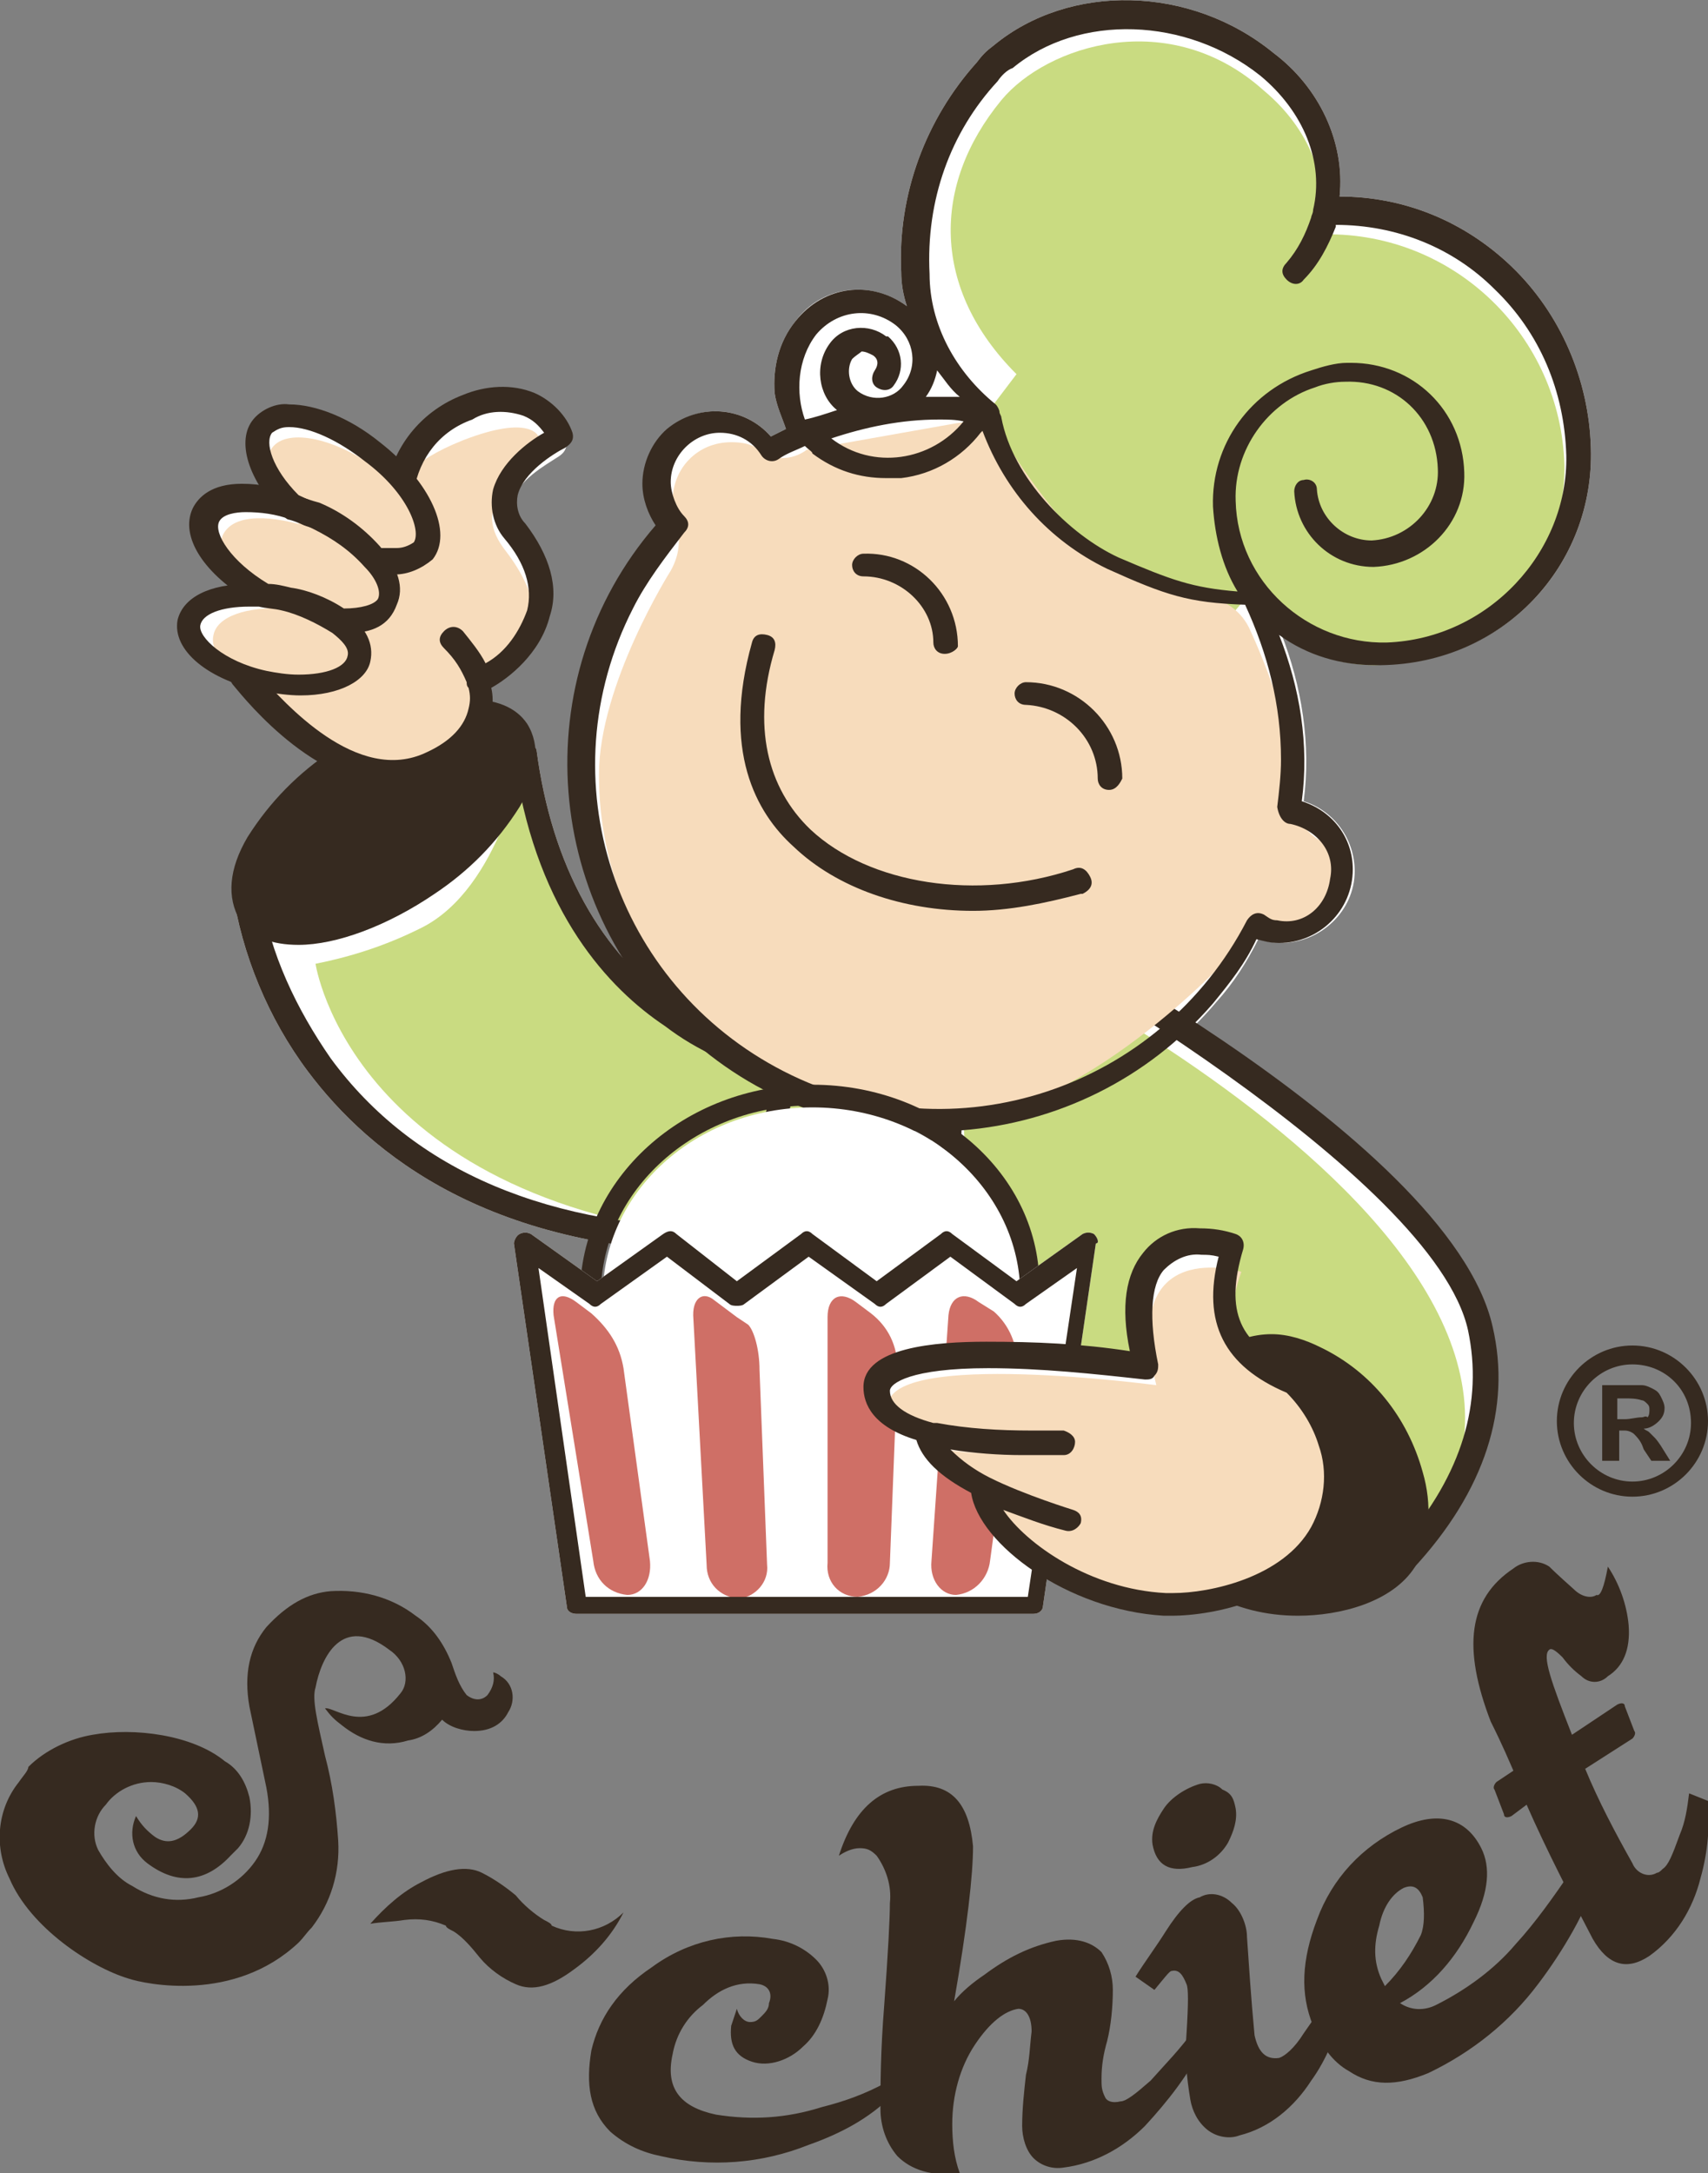 <?xml version="1.0" encoding="utf-8"?>
<!-- Generator: Adobe Illustrator 23.0.2, SVG Export Plug-In . SVG Version: 6.00 Build 0)  -->
<svg version="1.1" id="Слой_1" xmlns="http://www.w3.org/2000/svg" xmlns:xlink="http://www.w3.org/1999/xlink" x="0px" y="0px"
	 width="90.4px" height="115px" viewBox="0 0 90.4 115" style="enable-background:new 0 0 90.4 115;" xml:space="preserve">
<rect x="0" y="0" width="90.4" height="115" fill="#808080" stroke="none"/>
<style type="text/css">
	.st0{fill:#FFFFFF;}
	.st1{fill:#C9DB81;}
	.st2{fill:#362A20;}
	.st3{fill:#F7DCBC;}
	.st4{fill:#CF6F66;}
</style>
<title>S-chief</title>
<path class="st0" d="M84.2,23.7c-0.1-3.6-1.6-7.1-4.2-9.6c-2.5-2.4-5.7-3.7-9.1-3.7c0.3-2.9-1.1-5.8-3.5-7.6
	C63-0.8,56.6-0.9,52.6,2.4c-0.4,0.3-0.6,0.5-0.9,0.9c-2.7,3-4.2,7-4,11.1c0,0.6,0.1,1.2,0.3,1.8c-1.9-1.4-4.5-1.1-5.9,0.8
	c-0.9,1.1-1.2,2.5-1.1,3.8c0.1,0.7,0.4,1.3,0.6,1.9c-0.4,0.2-0.6,0.3-0.8,0.4c-1.4-1.6-3.8-1.8-5.4-0.4c-1.5,1.3-1.8,3.5-0.6,5.1
	c-7,8.2-6,20.5,2.2,27.4s20.5,6,27.4-2.2c0.9-1,1.6-2.1,2.2-3.3c0.4,0.1,0.7,0.2,1.2,0.2c2.1,0,3.9-1.7,3.9-3.8
	c0-1.7-1.1-3.2-2.7-3.7c0.4-3-0.1-6.1-1.2-8.9c1.5,1.1,3.3,1.6,5.1,1.6h0.3C79.6,35.1,84.4,29.9,84.2,23.7"/>
<path class="st1" d="M82.8,24.6c-0.2-6.8-5.8-12.3-12.7-12.2h-0.2c0-0.1,0-0.1,0-0.2c0.5-2.6-0.6-5.4-3-7.4
	c-5-4.5-11.5-2.4-13.9,0.5c-3.7,4.5-3.7,10,0.8,14.5l-4.4,5.8l13.4,10.2l1.3-2l1.8-2.1c1.6,2.2,4.2,3.5,6.9,3.5
	C78.4,34.9,82.9,30.2,82.8,24.6"/>
<path class="st0" d="M38.7,66.3L38.7,66.3c-12.7,0-19.1-5.2-22.4-9.6c-2.1-2.8-3.5-6.2-4-9.6c0-0.3,0.1-0.5,0.4-0.6l14.7-7.2
	c0.2-0.1,0.4-0.1,0.6,0s0.4,0.3,0.4,0.4c0.8,6.1,3.4,10.8,7.5,13.6c1.8,1.2,3.8,2,5.9,2.4c0.2,0,0.4,0.1,0.4,0.3
	c0.1,0.2,0.2,0.4,0.1,0.5l-2.1,9.2c-0.1,0.3-0.4,0.5-0.7,0.5C39.4,66.3,39.1,66.3,38.7,66.3"/>
<path class="st1" d="M27.7,40.1c0,0-1.2,6.9-5.4,9c-1.8,0.9-3.6,1.5-5.6,1.9c0,0,1.9,12.9,22.6,14.6l4.8-10.3
	C44.1,55.4,29.5,55.5,27.7,40.1"/>
<path class="st0" d="M30,23.2c-0.4-0.9-1.1-1.7-1.9-2c-1.2-0.4-2.5-0.4-3.6,0.1c-1.5,0.5-2.7,1.8-3.4,3.2c-0.3-0.3-0.6-0.5-1-0.8
	c-1.5-1.2-3.2-1.9-4.5-1.9c-0.7-0.1-1.3,0.3-1.8,0.8c-0.6,0.8-0.4,2.1,0.4,3.5c-0.3,0-0.5-0.1-0.9-0.1c-1.6,0-2.2,0.7-2.5,1.2
	c-0.5,1.1,0.1,2.5,1.6,3.7c-1.3,0.3-2.1,0.9-2.3,1.8c-0.3,1.2,0.9,2.5,2.7,3.3c0,0,0,0,0,0.1c0.2,0.3,3.8,5.1,8,5.1
	c0.8,0,1.6-0.2,2.3-0.5c1.6-0.8,2.6-1.8,2.8-3.1c0.1-0.4,0.1-0.9,0-1.2c0.8-0.5,2.5-1.8,2.9-3.6c0.4-1.5-0.1-3.1-1.3-4.7
	c-0.4-0.4-0.4-1-0.4-1.5c0.3-1.2,1.8-2,2.4-2.4C30,23.9,30,23.6,30,23.2"/>
<path class="st2" d="M38.7,66.3L38.7,66.3c-12.7,0-19.1-5.2-22.4-9.6c-2.1-2.8-3.5-6.2-4-9.6c0-0.3,0.2-0.5,0.4-0.6l14.7-7.2
	c0.2-0.1,0.4-0.1,0.6,0s0.4,0.3,0.4,0.4c0.8,6.1,3.4,10.8,7.5,13.6c1.8,1.2,3.8,2,5.9,2.4c0.2,0,0.4,0.1,0.4,0.3
	c0.1,0.2,0.2,0.4,0.1,0.5l-2.1,9.2c-0.1,0.3-0.4,0.5-0.7,0.5C39.4,66.3,39.1,66.3,38.7,66.3 M13.8,47.3c0.5,3.2,1.9,6.1,3.7,8.7
	c4.4,6,11.6,9,21.2,9h0.4l1.9-8.1c-2.1-0.4-4.1-1.3-5.8-2.6c-3-2-6.7-6-7.9-13.6L13.8,47.3z"/>
<path class="st2" d="M22.5,46.8c-3.9,2.7-8.1,3.3-9.3,1.5c-1.2-1.8,0.9-5.5,4.8-8.1s8.1-3.3,9.3-1.5C28.6,40.5,26.5,44.2,22.5,46.8"
	/>
<path class="st2" d="M15.8,50c-1.4,0-2.5-0.4-3.1-1.3c-0.7-1.2-0.6-2.7,0.4-4.4c1.2-1.9,2.7-3.4,4.5-4.6C20,38,22.8,37,24.8,37
	c1.4,0,2.5,0.4,3.1,1.3c0.7,1.1,0.6,2.7-0.4,4.4c-1.2,1.9-2.7,3.4-4.5,4.6C20.5,49,17.8,50,15.8,50z M24.8,38.3
	c-1.8,0-4.2,0.9-6.4,2.4c-1.7,1.1-3.1,2.5-4.2,4.2c-0.8,1.2-1,2.4-0.5,3c0.4,0.6,1.3,0.7,1.9,0.7c1.8,0,4.2-0.9,6.4-2.4
	c1.7-1.1,3.1-2.5,4.2-4.2c0.8-1.2,1-2.4,0.5-3C26.3,38.4,25.5,38.3,24.8,38.3z"/>
<path class="st3" d="M27.4,25.5c0.9-0.4,1.3-1.5,1.1-2.4c0,0-0.4-1.2-4,0.2c-3,1.2-3.1,2.2-3.1,2.2c-0.2,1.2-0.6,2.2-1.3,3.1
	L14.6,35c-0.6,0.8-0.7,1.9-0.1,2.7c0,0,3.6,4.9,8.1,2.7c2.5-1.2,2.4-2.1,2.4-2.1c0-1.1,0.5-2,1.5-2.6c0,0,3.8-1.9,0.3-6.5
	C24.8,26.7,27.4,25.5,27.4,25.5"/>
<path class="st2" d="M20.7,41.5c-4.4,0-8.2-5.1-8.4-5.3c-0.2-0.3-0.2-0.5,0-0.8l8.2-9.8c0.4-2.1,1.9-3.9,4-4.7
	c1.2-0.5,2.6-0.6,3.8-0.1c0.9,0.4,1.7,1.2,2,2.1c0.1,0.4-0.1,0.6-0.4,0.8c-0.6,0.3-2.2,1.3-2.5,2.5c-0.1,0.5,0,1.1,0.4,1.5
	c1.3,1.7,1.8,3.4,1.3,4.9c-0.5,2-2.2,3.3-3.1,3.8c0.1,0.4,0.1,0.9,0,1.3C26,39,25,40.1,23.3,40.9C22.4,41.3,21.5,41.5,20.7,41.5
	 M13.8,35.8c1.2,1.3,5.1,5.8,8.8,4c1.3-0.6,2-1.4,2.2-2.3c0.1-0.4,0.1-0.7,0-1.1l0,0c-0.1-0.1-0.1-0.2-0.1-0.3
	c-0.3-0.7-0.6-1.2-1.2-1.8c-0.3-0.3-0.3-0.6,0-0.9l0,0c0.3-0.3,0.7-0.3,1,0c0.4,0.5,0.9,1.1,1.2,1.7c1.1-0.6,1.8-1.7,2.2-2.8
	c0.3-1.2-0.1-2.5-1.2-3.8c-0.6-0.7-0.8-1.7-0.6-2.6c0.4-1.4,1.8-2.5,2.7-3c-0.3-0.4-0.6-0.7-1.1-0.9c-0.9-0.3-1.9-0.3-2.7,0.2
	c-1.7,0.6-2.8,2-3.1,3.8c0,0.1-0.1,0.3-0.2,0.4L13.8,35.8z"/>
<path class="st3" d="M20.2,25c-2.3-1.8-5-2.4-5.8-1.3c-0.7,0.9,0,2.7,1.6,4.2c0.4,0.2,0.9,0.4,1.3,0.5c1.2,0.5,2.1,1.2,3,2.1
	c1.2,0.4,2.1,0.3,2.6-0.4C23.8,29.1,22.5,26.7,20.2,25"/>
<path class="st2" d="M20.9,30.4c-0.4,0-1-0.1-1.4-0.2c-0.1,0-0.3-0.1-0.3-0.2c-0.8-0.8-1.7-1.5-2.7-2c-0.4-0.2-0.8-0.4-1.2-0.5
	c-0.1,0-0.2-0.1-0.3-0.2c-1.9-1.9-2.5-4-1.6-5.1c0.4-0.5,1.2-0.9,1.9-0.8c1.4,0,3.2,0.7,4.8,2c2.7,2.1,3.9,4.8,2.8,6.2
	C22.3,30.1,21.6,30.4,20.9,30.4 M20.1,29C20.4,29,20.7,29,21,29s0.6-0.1,0.9-0.3c0.4-0.6-0.3-2.6-2.6-4.3c-1.4-1.1-2.9-1.8-4-1.8
	c-0.4,0-0.6,0.1-0.9,0.3c-0.4,0.5,0,1.9,1.4,3.3c0.4,0.2,0.9,0.4,1.2,0.5C18.2,27.3,19.2,28.1,20.1,29"/>
<path class="st3" d="M20.7,30.5c-0.8-0.9-1.9-1.7-3-2.1c-0.4-0.2-0.9-0.4-1.3-0.5c-1.9-0.6-4-0.8-4.6,0.4c-0.5,1.2,0.7,2.8,2.9,4.2
	c0.4,0,0.9,0.1,1.2,0.2c1.1,0.2,2,0.6,2.9,1.2c1.2,0.1,2.2-0.2,2.6-0.9S21.5,31.4,20.7,30.5"/>
<path class="st2" d="M18.4,33.5h-0.4c-0.1,0-0.3-0.1-0.4-0.1c-0.8-0.5-1.8-1-2.7-1.2c-0.4-0.1-0.8-0.1-1.2-0.2c-0.1,0-0.2,0-0.3-0.1
	c-2.6-1.5-3.9-3.5-3.2-5c0.3-0.6,1-1.3,2.6-1.3c1,0,1.9,0.2,2.7,0.5c0.4,0.2,1,0.4,1.4,0.5c1.2,0.5,2.3,1.3,3.2,2.3
	c1,1.2,1.3,2.2,0.9,3.1C20.6,33.1,19.7,33.5,18.4,33.5 M18.2,32.2c0.9,0,1.6-0.2,1.8-0.5c0.2-0.4-0.1-1.1-0.7-1.7
	c-0.8-0.9-1.7-1.5-2.7-2c-0.4-0.2-0.8-0.4-1.2-0.5c-0.8-0.3-1.6-0.4-2.4-0.4c-0.5,0-1.2,0.1-1.4,0.5c-0.3,0.6,0.6,2.1,2.6,3.3
	c0.4,0,0.8,0.1,1.2,0.2C16.2,31.2,17.3,31.6,18.2,32.2"/>
<path class="st3" d="M19.1,33.6c-0.9-0.6-1.9-1.1-2.9-1.2c-0.4-0.1-0.8-0.2-1.2-0.2c-1.9-0.1-3.5,0.4-3.7,1.4
	c-0.3,1.2,1.6,2.7,4.1,3.1s4.7-0.1,5-1.2C20.2,35,19.9,34.3,19.1,33.6"/>
<path class="st2" d="M15.9,36.8c-0.6,0-1.3-0.1-1.9-0.2C11,36,9.1,34.4,9.4,32.8c0.3-1.2,1.7-1.9,3.8-1.9c0.2,0,0.4,0,0.6,0
	c0.4,0,0.9,0.1,1.3,0.2c1.2,0.3,2.2,0.7,3.2,1.3c1.1,0.8,1.5,1.7,1.3,2.6C19.4,36,18,36.8,15.9,36.8 M13.2,32.1
	c-1.5,0-2.5,0.4-2.6,1c-0.1,0.6,1.2,1.9,3.5,2.4c0.5,0.1,1.1,0.2,1.7,0.2c1.5,0,2.5-0.4,2.6-1c0.1-0.4-0.3-0.8-0.8-1.2
	c-0.8-0.5-1.8-1-2.7-1.2c-0.4-0.1-0.8-0.1-1.2-0.2H13.2"/>
<path class="st0" d="M73.8,83.1c-0.1,0-0.3,0-0.4-0.1L49,68.8c-0.3-0.2-0.4-0.4-0.3-0.6l1.6-20.3c0.1-0.4,0.4-0.6,0.7-0.5
	c0.1,0,0.1,0,0.2,0c0.6,0.3,24.9,12.7,27.3,22.8c1,4.3-0.4,8.7-4.2,12.8C74.2,83.1,74,83.2,73.8,83.1"/>
<path class="st1" d="M50.7,49.2c0,0,37.6,17.4,23.8,33.3L51.3,68.8L50.7,49.2z"/>
<path class="st2" d="M74.4,83.1c-0.1,0-0.3,0-0.4-0.1L49.5,68.8c-0.3-0.1-0.4-0.4-0.3-0.6l1.6-20.3c0.1-0.4,0.4-0.6,0.7-0.5
	c0.1,0,0.1,0,0.2,0.1C52.3,47.6,76.7,60,79,70.2c1,4.3-0.4,8.7-4.2,12.8C74.6,83.1,74.5,83.2,74.4,83.1 M50.6,67.9l23.6,13.8
	c3.2-3.7,4.3-7.5,3.5-11.3c-1.8-8.2-23.4-20.5-26.4-22L50.6,67.9z"/>
<path class="st2" d="M74.4,82.5c-1.4,2.5-7,3-10,1.2c-3-1.8-3.3-6.6-1.9-9.1c1.4-2.5,4.1-4.5,7.1-2.8C74.7,74.7,75.8,80,74.4,82.5"
	/>
<path class="st2" d="M68.7,85.5c-1.7,0-3.3-0.4-4.7-1.2c-3.5-2-3.6-7.3-2.1-10c1.4-2.4,3.4-3.7,5.4-3.7c0.9,0,1.8,0.3,2.6,0.7
	c2.7,1.3,4.6,3.7,5.4,6.6c0.5,1.7,0.4,3.5-0.4,5C73.7,84.8,70.9,85.5,68.7,85.5z M67.3,71.9c-2.2,0-3.7,2.2-4.2,3.1
	c-1.2,2.1-1.2,6.6,1.6,8.2c1.2,0.6,2.7,1,4.1,1c2.4,0,4.4-0.8,5-1.9c0.6-1.2,0.7-2.7,0.3-4c-0.7-2.5-2.5-4.6-4.8-5.8
	C68.6,72,68,71.9,67.3,71.9z"/>
<path class="st3" d="M69.9,44.5C69,44,68.4,43,68.4,42v-0.9c0-3.1-2.3-7.9-2.3-7.9c-0.5-1-1.5-1.6-2.6-1.7c0,0-1.2-0.1-4.3-1.5
	c-2.7-1.2-5.9-6.5-5.9-6.5c-0.6-0.9-1.6-1.3-2.7-1.1l-7.9,1.4c-0.8,0.6-1.9,0.6-2.7-0.1c0,0-0.3-0.3-1.3-0.3c-1.8,0-3.1,1.4-3.1,3.1
	v0.9c0.5,0.9,0.4,1.9-0.1,2.8c0,0-3.8,6-3.8,10.8c0,10.1,8.2,18.3,18.3,18.3c7.1,0,15.1-8.7,15.1-8.7c0.7-0.7,1.6-1.2,2.1-1h0.5
	c1.8,0,3.1-1.4,3.1-3.1l0,0C71,45.9,70.6,45.1,69.9,44.5"/>
<path class="st2" d="M58.7,41.8c-0.4,0-0.6-0.3-0.6-0.6c0-2.1-1.7-3.8-3.8-3.9c-0.4,0-0.6-0.3-0.6-0.6s0.3-0.6,0.6-0.6
	c2.8,0,5.1,2.3,5.1,5.1C59.3,41.4,59.1,41.8,58.7,41.8z"/>
<path class="st2" d="M51.5,48.2c-3.7,0-7.2-1.2-9.5-3.4C40,43,38.2,39.7,39.8,34c0.1-0.4,0.4-0.5,0.8-0.4l0,0
	c0.4,0.1,0.5,0.4,0.4,0.8c-1.2,4-0.4,7.3,1.9,9.5c3.1,2.9,8.8,3.8,13.9,2.1c0.4-0.2,0.7,0,0.9,0.4c0.2,0.4,0,0.7-0.4,0.9h-0.1
	C55.3,47.8,53.4,48.2,51.5,48.2z"/>
<path class="st2" d="M50,34.6c-0.4,0-0.6-0.3-0.6-0.6c0-1.9-1.7-3.5-3.7-3.5l0,0c-0.4,0-0.6-0.3-0.6-0.6s0.3-0.6,0.6-0.6
	c2.7-0.1,5,2.1,5,4.9l0,0C50.7,34.3,50.4,34.6,50,34.6L50,34.6z"/>
<path class="st2" d="M84.2,23.7c-0.1-3.6-1.6-7.1-4.2-9.6c-2.5-2.4-5.7-3.7-9.1-3.7c0.3-2.9-1.1-5.8-3.5-7.6
	C63-0.8,56.6-0.9,52.6,2.4c-0.4,0.3-0.6,0.5-0.9,0.9c-2.7,3-4.2,7-4,11.1c0,0.6,0.1,1.2,0.3,1.8c-1.9-1.4-4.4-1.1-5.9,0.8
	c-0.9,1.1-1.2,2.5-1.1,3.8c0.1,0.7,0.4,1.3,0.6,1.9c-0.4,0.2-0.6,0.3-0.8,0.4c-1.4-1.6-3.8-1.8-5.5-0.4c-0.8,0.7-1.3,1.8-1.3,2.9
	c0,0.8,0.3,1.6,0.7,2.2c-7,8.1-6,20.4,2.1,27.4s20.4,6,27.4-2.1c0.9-1.1,1.7-2.1,2.3-3.4c0.4,0.1,0.7,0.2,1.2,0.2
	c2.1,0,3.9-1.7,3.9-3.9c0-1.7-1.1-3.1-2.7-3.6c0.4-3-0.1-6-1.2-8.8c1.5,1.1,3.3,1.6,5.1,1.6h0.3C79.6,35.1,84.4,29.9,84.2,23.7
	 M49.7,21H49c0.3-0.4,0.5-0.9,0.6-1.4c0.4,0.5,0.7,1,1.2,1.4C50.3,21,50,21,49.7,21 M51,22.3L51,22.3c-1.7,2.1-4.8,2.6-7,0.9
	c1.8-0.6,3.7-1,5.7-1C50.1,22.2,50.6,22.2,51,22.3 M43.2,17.7c1.1-1.3,2.9-1.5,4.2-0.5c1,0.8,1.2,2.2,0.4,3.2
	c-0.5,0.7-1.6,0.9-2.4,0.3c-0.5-0.4-0.6-1.2-0.3-1.7l0,0c0.2-0.2,0.4-0.3,0.5-0.4c0.2,0,0.4,0.1,0.6,0.2c0.3,0.2,0.3,0.5,0.1,0.8
	l0,0c-0.2,0.3-0.2,0.7,0.1,0.9c0.3,0.2,0.7,0.2,0.9-0.1c0.6-0.8,0.5-1.9-0.3-2.6c0,0,0,0-0.1,0c-0.9-0.7-2.3-0.6-3,0.4l0,0
	c-0.8,1.1-0.6,2.7,0.4,3.5l0,0c-0.6,0.2-1.2,0.4-1.7,0.5C42.1,20.8,42.2,19,43.2,17.7 M68.3,43.6c1.4,0.3,2.4,1.5,2.1,2.9
	C70.2,48,69,49,67.6,48.7c-0.3,0-0.4-0.1-0.7-0.3c-0.4-0.2-0.7,0-0.9,0.3c-4.6,8.9-15.5,12.6-24.5,8s-12.6-15.5-8-24.5
	c0.7-1.4,1.7-2.7,2.7-4c0.3-0.3,0.3-0.6,0-0.9c-0.4-0.4-0.7-1.2-0.7-1.8c0-1.4,1.2-2.6,2.6-2.6c0.9,0,1.7,0.4,2.2,1.2
	c0.2,0.3,0.6,0.4,0.9,0.2c0.4-0.3,1-0.5,1.4-0.7c0.2,0.2,0.4,0.3,0.4,0.4c1.2,0.9,2.5,1.3,3.9,1.3c0.3,0,0.5,0,0.8,0
	c1.7-0.2,3.2-1.1,4.2-2.4l0.1-0.1c1.2,3.2,3.5,5.8,6.6,7.3c3.1,1.4,4.3,1.8,7.3,1.9c1.2,2.6,1.9,5.3,1.9,8.2c0,0.8-0.1,1.7-0.2,2.5
	C67.7,43.3,68,43.6,68.3,43.6 M73.4,34c-4.2,0.1-7.9-3.2-8-7.5c-0.1-2.7,1.7-5.2,4.2-6c0.5-0.2,1.1-0.3,1.6-0.3
	c2.7-0.1,4.8,1.9,4.9,4.6c0.1,2-1.5,3.7-3.5,3.8c-1.5,0-2.8-1.2-2.9-2.7c0-0.4-0.4-0.6-0.7-0.5c-0.3,0-0.5,0.3-0.5,0.6
	c0.1,2.2,1.9,4,4.2,4c2.7-0.1,4.9-2.3,4.8-5l0,0c-0.1-3.3-2.7-5.8-6-5.8h-0.2c-0.6,0-1.3,0.2-1.9,0.4c-3.2,1-5.3,3.9-5.2,7.2
	c0.1,1.6,0.5,3.2,1.3,4.5c-2.4-0.2-3.5-0.6-6.3-1.8c-2.6-1.2-5.6-4.2-6.2-7.4c0-0.1-0.1-0.2-0.1-0.3s-0.1-0.3-0.2-0.4
	c-2.1-1.7-3.5-4.2-3.5-6.9C49,10.6,50.3,7,52.8,4.3C53,4,53.3,3.7,53.6,3.6c3.5-2.9,9.2-2.7,13.1,0.4c2.3,1.9,3.4,4.6,2.8,7.1
	c0,0.2-0.1,0.3-0.1,0.4c-0.3,0.9-0.7,1.7-1.3,2.4c-0.3,0.3-0.3,0.6,0,0.9l0,0c0.3,0.3,0.7,0.3,0.9,0c0.8-0.8,1.3-1.8,1.7-2.8
	c0,0,0,0,0-0.1c3.2,0,6.2,1.2,8.4,3.4c2.4,2.3,3.7,5.4,3.8,8.8C83,29.2,78.8,33.8,73.4,34"/>
<path class="st0" d="M43,58.6c-6.2,0-11.1,4.5-11.1,10h22.4C54.1,63,49.1,58.6,43,58.6"/>
<path class="st2" d="M43,57.4c-6.8,0-12.3,5-12.3,11.1c0,0.3,0.2,0.6,0.5,0.6c0.3,0,0.6-0.2,0.6-0.5v-0.1c0-5.5,5-10,11.1-10
	s11.1,4.5,11.1,10c0,0.3,0.3,0.5,0.5,0.5s0.5-0.3,0.5-0.5l0,0C55.3,62.4,49.8,57.4,43,57.4"/>
<path class="st0" d="M57.9,65.3c-0.2-0.1-0.4-0.1-0.6,0l-3.5,2.5l-3.4-2.5c-0.2-0.2-0.4-0.2-0.6,0l-3.4,2.5L43,65.3
	c-0.2-0.2-0.4-0.2-0.6,0L39,67.8l-3.2-2.5c-0.2-0.2-0.4-0.2-0.7,0l-3.5,2.5l-3.5-2.5c-0.2-0.1-0.4-0.1-0.6,0
	c-0.2,0.1-0.3,0.4-0.3,0.5l2.8,19.2c0,0.3,0.3,0.4,0.5,0.4h24.2c0.3,0,0.5-0.2,0.5-0.4l2.8-19.2C58.2,65.8,58.1,65.5,57.9,65.3"/>
<path class="st4" d="M51.8,68.9c-0.8-0.6-1.5-0.3-1.6,0.7l-0.9,13c-0.1,1,0.5,1.8,1.3,1.8c1-0.1,1.7-0.9,1.8-1.8l1.4-10.3
	c0.1-1.1-0.4-2.2-1.2-2.9L51.8,68.9z"/>
<path class="st4" d="M45.3,68.9c-0.8-0.6-1.5-0.3-1.5,0.8v13c-0.1,1,0.6,1.8,1.6,1.8c1-0.1,1.7-0.9,1.7-1.8l0.4-10.3
	c0-1.2-0.5-2.2-1.4-2.9L45.3,68.9z"/>
<path class="st4" d="M39.6,70.1L39,69.7l-1.2-0.9c-0.6-0.5-1.2-0.1-1.1,1l0.7,13c0,1,0.7,1.7,1.7,1.8c0.9-0.1,1.6-0.9,1.5-1.8l0,0
	l-0.4-10.3C40.2,71.4,39.9,70.4,39.6,70.1"/>
<path class="st4" d="M30.5,68.9c-0.8-0.6-1.3-0.3-1.2,0.7l2.1,13c0.1,1,0.8,1.7,1.8,1.8c0.8,0,1.3-0.8,1.2-1.8L33,72.4
	c-0.2-1.2-0.8-2.1-1.7-2.9L30.5,68.9z"/>
<path class="st2" d="M57.9,65.3c-0.2-0.1-0.4-0.1-0.6,0l-3.5,2.5l-3.4-2.5c-0.2-0.2-0.4-0.2-0.6,0l-3.4,2.5L43,65.3
	c-0.2-0.2-0.4-0.2-0.6,0L39,67.8l-3.2-2.5c-0.2-0.2-0.4-0.2-0.7,0l-3.5,2.5l-3.5-2.5c-0.2-0.1-0.4-0.1-0.6,0
	c-0.2,0.1-0.3,0.4-0.3,0.5l2.8,19.2c0,0.3,0.3,0.4,0.5,0.4h24.2c0.3,0,0.5-0.2,0.5-0.4l2.8-19.2C58.2,65.8,58.1,65.5,57.9,65.3
	 M54.4,84.5H31l-2.5-17.4l2.7,1.9c0.2,0.2,0.4,0.2,0.6,0l3.5-2.5l3.3,2.5c0.1,0.1,0.3,0.1,0.4,0.1l0,0c0.1,0,0.3,0,0.4-0.1l3.4-2.5
	l3.5,2.5c0.2,0.2,0.4,0.2,0.6,0l3.4-2.5l3.4,2.5c0.2,0.2,0.4,0.2,0.6,0l2.7-1.9L54.4,84.5z"/>
<path class="st0" d="M65.3,65.9c0,0-6.5-2.2-4.6,6.4c0,0-14.2-1.9-14.2,1.2c0,3.4,9.2,2.7,9.8,2.7c0,0-4.7,0.2-7.1-0.4
	c0,2.7,7.4,4.6,7.4,4.6s-2.6-0.8-4.5-1.7c0,2.2,4.4,5.9,9.6,6.2c2.3,0.1,6.5-0.8,8.2-3.7c2.1-3.8-0.8-7.9-1.7-8.2
	C65.3,71.8,64.1,69.7,65.3,65.9"/>
<path class="st3" d="M65.7,67.3c0,0-6.5-2-4.5,6c0,0-14.2-1.9-14.2,1.1c0,3.2,9.1,2.6,9.6,2.6c0,0-4.6,0.2-7-0.4
	c0,2.6,7.3,4.3,7.3,4.3s-2.6-0.8-4.4-1.6c0,2.1,4.3,5.7,9.5,5.8c2.2,0.1,6.5-0.7,8.1-3.5c2.1-3.5-0.8-7.4-1.6-7.8
	C65.7,72.8,64.5,70.7,65.7,67.3"/>
<path class="st2" d="M70.8,75.6c-0.5-1.5-1.6-3-2.3-3.3c-2.9-1.1-3.7-2.9-2.7-6.2c0.1-0.4-0.1-0.7-0.4-0.8c-0.6-0.2-1.2-0.3-1.9-0.3
	c-1.2-0.1-2.3,0.4-3,1.3c-0.9,1.1-1.2,2.8-0.7,5.2c-2.6-0.4-5-0.5-7.6-0.5c-2.7,0-6.5,0.3-6.5,2.4c0,0.9,0.5,2.1,2.8,2.8
	c0.3,1,1.2,1.9,2.9,2.8c0.4,2.7,5.1,6.2,10.2,6.5h0.4l0,0c2.3,0,6.6-0.9,8.4-4.1C71.5,79.7,71.6,77.5,70.8,75.6 M69.4,80.8
	c-1.5,2.7-5.4,3.5-7.3,3.5h-0.4c-4-0.2-7.4-2.6-8.6-4.4c1.1,0.4,2.1,0.8,3.3,1.1c0.4,0.1,0.7-0.2,0.8-0.4c0.1-0.4-0.1-0.6-0.4-0.7
	c0,0-2.6-0.8-4.4-1.7c-0.8-0.4-1.5-0.9-2.1-1.5c1.2,0.2,2.6,0.3,3.8,0.3c0.9,0,1.6,0,1.9,0h0.3c0.4,0,0.6-0.4,0.6-0.7
	c0-0.3-0.3-0.5-0.6-0.6H56c-0.3,0-0.8,0-1.4,0c-1.7,0-3.4-0.1-5-0.4h-0.2l0,0c-1.5-0.4-2.3-1-2.3-1.7c0-0.4,1.1-1.2,5.2-1.2
	c2.8,0,5.6,0.3,8.3,0.6c0.2,0,0.4,0,0.5-0.2c0.2-0.2,0.2-0.4,0.2-0.6c-0.5-2.4-0.4-4.2,0.3-5c0.5-0.5,1.2-0.9,2-0.8
	c0.3,0,0.5,0,0.9,0.1c-0.9,3.5,0.3,5.8,3.6,7.2c0.8,0.8,1.4,1.8,1.7,2.8C70.3,77.9,70.1,79.5,69.4,80.8"/>
<path class="st2" d="M26.9,90.6c0.4-0.6,0.3-1.5-0.4-1.9c-0.1-0.1-0.3-0.2-0.4-0.2c0.1,0.4,0,0.8-0.3,1.2c-0.3,0.3-0.7,0.3-1.1,0
	l0,0c-0.4-0.5-0.6-1.1-0.8-1.7c-0.4-1-1-1.9-1.9-2.5c-1.3-1-2.9-1.4-4.5-1.3c-1.2,0.1-2.3,0.7-3.4,1.9c-0.9,1.1-1.2,2.5-0.9,4.2
	c0.3,1.4,0.6,2.9,0.9,4.3c0.3,1.6,0.1,2.9-0.6,3.9c-0.7,1-1.8,1.7-3,1.9c-1.2,0.3-2.4,0.1-3.5-0.6c-0.8-0.4-1.4-1.2-1.8-1.9
	c-0.4-0.8-0.2-1.8,0.4-2.4c0.5-0.7,1.4-1.2,2.4-1.2c0.6,0,1.3,0.2,1.8,0.6c0.8,0.7,0.9,1.3,0.3,1.9c-0.7,0.7-1.3,0.8-1.9,0.4
	c-0.4-0.3-0.7-0.6-1-1.1c-0.4,0.9-0.2,1.9,0.6,2.5c1.6,1.2,3.1,1,4.4-0.4c0.2-0.2,0.3-0.3,0.4-0.4c0.6-0.7,0.8-1.7,0.6-2.7
	c-0.2-0.8-0.6-1.5-1.3-1.9c-1.7-1.4-4.8-1.8-7-1.4c-1.2,0.2-2.5,0.8-3.4,1.7C1.5,93.7,1.2,94,1,94.3c-1.2,1.5-1.3,3.5-0.5,5.1
	c1.1,2.6,4.3,4.7,6.3,5.3c0.9,0.3,5.6,1.3,9-1.9c0.3-0.3,0.4-0.5,0.7-0.8c1-1.3,1.5-2.9,1.4-4.6c-0.1-1.5-0.3-3-0.7-4.5
	c-0.4-1.8-0.7-3-0.5-3.6c0.3-1.6,1.4-3.9,3.9-2c0.9,0.6,1.1,1.7,0.6,2.3c-1.8,2.3-3.5,0.7-4,0.8c0.3,0.4,0.5,0.6,0.9,0.9
	c1,0.8,2.2,1.2,3.5,0.8c0.7-0.1,1.3-0.5,1.8-1.1c0.4,0.4,1.1,0.6,1.7,0.6C26,91.6,26.6,91.2,26.9,90.6"/>
<path class="st2" d="M33,101.2c-0.6,1.2-1.5,2.2-2.6,3c-1.2,0.9-2.2,1.2-3.1,0.8c-0.7-0.3-1.4-0.8-1.9-1.4c-0.4-0.5-0.9-1.1-1.4-1.4
	c-0.2-0.1-0.4-0.2-0.4-0.3c-0.7-0.3-1.4-0.4-2.2-0.3c-0.6,0.1-1.2,0.1-1.8,0.2c0.8-0.9,1.7-1.7,2.7-2.2c1.3-0.7,2.4-0.9,3.2-0.5
	c0.6,0.3,1.2,0.7,1.8,1.2c0.4,0.5,1,1,1.5,1.3c0.2,0.1,0.4,0.2,0.4,0.3C30.5,102.5,32,102.2,33,101.2"/>
<path class="st2" d="M47.2,110.9c-1.2,1.2-2.7,2-4.4,2.6c-2.5,1-5.2,1.2-7.8,0.6c-1-0.2-1.9-0.6-2.7-1.3c-1.1-1.1-1.3-2.5-1-4.3
	c0.4-1.7,1.4-3.2,3.2-4.4c1.9-1.4,4.2-1.9,6.4-1.5c0.9,0.1,1.7,0.5,2.3,1.1c0.5,0.5,0.8,1.3,0.6,2.1c-0.2,1-0.6,1.9-1.3,2.5
	c-0.7,0.7-1.8,1.1-2.7,0.8c-0.9-0.3-1.2-0.9-1.1-1.9c0.1-0.3,0.2-0.6,0.3-0.9c0.1,0.4,0.4,0.7,0.7,0.7c0.3,0,0.4-0.1,0.6-0.3
	c0.2-0.2,0.4-0.4,0.4-0.7c0.2-0.5,0-0.9-0.5-1c-1.2-0.2-2.2,0.3-3,1.1c-0.8,0.6-1.4,1.5-1.6,2.6c-0.4,1.8,0.4,2.8,2.3,3.2
	c1.9,0.3,3.7,0.2,5.6-0.4c1.2-0.3,2.3-0.7,3.4-1.3L47.2,110.9z"/>
<path class="st2" d="M63.7,108.2c-0.8,1.6-1.9,3-3.1,4.3c-1.2,1.2-2.7,2-4.3,2.2c-0.6,0.1-1.2-0.1-1.6-0.5s-0.6-1.1-0.6-1.7
	c0-0.9,0.1-1.8,0.2-2.7c0.2-0.8,0.2-1.5,0.3-2.3c0-0.8-0.3-1.2-0.7-1.2c-0.7,0.1-1.5,0.7-2.3,1.9c-0.8,1.2-1.2,2.7-1.2,4.2
	c0,0.9,0.1,1.8,0.4,2.6c-1.5,0.2-2.6-0.2-3.3-0.9c-0.6-0.7-0.9-1.6-0.9-2.5c0-1.2,0-3,0.2-5.5c0.2-2.7,0.3-4.6,0.3-5.4
	c0.1-0.9-0.2-1.8-0.7-2.5c-0.3-0.3-0.5-0.4-0.9-0.4c-0.4,0-0.8,0.2-1.1,0.4c0.8-2.5,2.2-3.7,4.2-3.7c1.8-0.1,2.7,1,2.9,3.2
	c0,1.5-0.3,4.2-1,8.2c0.4-0.5,1-1,1.6-1.4c1.2-0.9,2.4-1.5,3.8-1.8c1.1-0.2,1.9,0.1,2.4,0.6c0.4,0.6,0.6,1.3,0.6,2
	c0,0.9-0.1,1.9-0.3,2.7c-0.2,0.7-0.3,1.3-0.3,2c0,0.4,0,0.6,0.2,1c0.1,0.2,0.4,0.3,0.8,0.2c0.3,0,0.8-0.4,1.6-1.1
	c0.8-0.9,1.6-1.7,2.3-2.7L63.7,108.2z"/>
<path class="st2" d="M71.1,106.4c-0.4,1.3-0.9,2.6-1.7,3.7c-0.9,1.4-2.2,2.5-3.8,2.9c-0.5,0.2-1.2,0.1-1.7-0.3
	c-0.5-0.4-0.8-1-0.9-1.6c-0.2-1.2-0.3-2.3-0.2-3.5c0.1-1.6,0.1-2.4,0-2.6c-0.2-0.5-0.4-0.8-0.8-0.7c-0.1,0-0.4,0.4-0.9,1l-1-0.7
	c0.5-0.8,1.1-1.6,1.6-2.4c0.7-1.1,1.3-1.7,1.8-1.8c0.5-0.3,1.2-0.2,1.7,0.3c0.5,0.4,0.8,1.2,0.8,1.8c0.1,1.4,0.2,3.1,0.4,5.2
	c0.2,0.9,0.6,1.3,1.3,1.2c0.3-0.1,0.8-0.5,1.3-1.3c0.4-0.6,0.9-1.2,1.2-1.9L71.1,106.4z M65.4,95.7c0.1,0.6-0.1,1.2-0.4,1.8
	c-0.4,0.7-1.1,1.2-1.9,1.3c-1.2,0.3-1.9-0.1-2.1-1.2c-0.1-0.7,0.2-1.3,0.6-1.9c0.4-0.6,1.2-1.1,1.9-1.3c0.4-0.1,0.9,0,1.2,0.3
	C65.2,94.9,65.3,95.2,65.4,95.7"/>
<path class="st2" d="M84.3,99.7c-0.2,1.2-1.6,3.6-2.9,5.3c-1.5,2-3.5,3.6-5.8,4.7c-1.7,0.7-3,0.7-4.2-0.1c-0.9-0.5-1.5-1.4-1.9-2.4
	c-0.7-1.7-0.6-3.5,0.2-5.6c0.8-2.2,2.4-3.9,4.5-4.9c1.9-0.9,3.4-0.5,4.2,1.1c0.5,1,0.4,2.3-0.4,3.9c-0.9,1.9-2.2,3.4-3.9,4.3
	c0.6,0.4,1.3,0.4,1.9,0.1c1.6-0.8,3.1-1.9,4.2-3.2c1.1-1.2,2-2.5,2.9-3.8L84.3,99.7z M75.3,100.4c-0.2-0.5-0.5-0.7-1-0.5
	c-0.6,0.3-1.1,1-1.3,2c-0.3,1-0.3,1.9,0.1,2.8l0.2,0.4c0.8-0.8,1.4-1.7,1.9-2.7C75.4,101.9,75.4,101.2,75.3,100.4"/>
<path class="st2" d="M85.1,82.9c0.6,0.9,1,2,1.1,3.1c0.1,1.3-0.3,2.2-1.1,2.7c-0.4,0.4-1,0.4-1.4,0c-0.4-0.3-0.7-0.6-1-1
	c-0.4-0.4-0.6-0.5-0.7-0.4c-0.4,0.3,0.1,1.7,1.2,4.5l2.4-1.6c0.2-0.1,0.4-0.1,0.4,0.1l0.5,1.3c0.1,0.1,0,0.3-0.1,0.4l0,0l-2.5,1.6
	c0.7,1.7,1.6,3.4,2.5,5c0.2,0.5,0.8,0.8,1.3,0.5c0.1,0,0.2-0.1,0.3-0.2c0.3-0.2,0.5-0.7,0.9-1.8c0.3-0.7,0.4-1.4,0.5-2.2l1,0.4
	c0.1,1.3,0,2.7-0.4,4.1c-0.4,1.6-1.3,3.1-2.7,4.1c-1.2,0.8-2.2,0.5-3-0.9c-1.2-2.3-2.4-4.6-3.5-7.1L80,96.1
	c-0.2,0.1-0.4,0.1-0.4-0.1l-0.5-1.3c-0.1-0.1,0-0.3,0.1-0.4l0,0l0.9-0.6c-0.6-1.4-1-2.2-1.2-2.6c-1.5-3.9-1.2-6.5,1.2-8.1
	c0.5-0.4,1.3-0.5,1.9-0.1c0.1,0.1,0.4,0.4,1.3,1.2c0.4,0.4,0.9,0.5,1.2,0.3C84.7,84.5,84.9,84,85.1,82.9"/>
<path class="st2" d="M87.9,76.5c-0.2-0.3-0.3-0.4-0.3-0.4c-0.1-0.1-0.2-0.2-0.3-0.3c-0.1-0.1-0.2-0.1-0.3-0.2c0.3,0,0.6-0.2,0.8-0.4
	c0.2-0.2,0.3-0.4,0.3-0.7c0-0.2-0.1-0.4-0.2-0.6c-0.1-0.2-0.2-0.3-0.4-0.4c-0.2-0.1-0.4-0.2-0.6-0.2c-0.1,0-0.5,0-1.2,0h-0.9v4h0.9
	v-1.6H86c0.2,0,0.4,0.1,0.5,0.2c0.3,0.3,0.4,0.5,0.5,0.8l0.4,0.6h1L87.9,76.5z M86.9,75c-0.3,0-0.6,0.1-0.9,0.1h-0.4V74H86
	c0.3,0,0.6,0,0.9,0.1c0.1,0,0.2,0.1,0.3,0.2c0.1,0.1,0.1,0.2,0.1,0.3c0,0.1,0,0.3-0.1,0.4C87.1,74.9,87,75,86.9,75z"/>
<path class="st2" d="M86.4,79.2c-2.2,0-4-1.8-4-4s1.8-4,4-4s4,1.8,4,4l0,0C90.4,77.4,88.6,79.2,86.4,79.2z M86.4,72.2
	c-1.7,0-3.1,1.4-3.1,3.1c0,1.7,1.4,3.1,3.1,3.1c1.7,0,3.1-1.4,3.1-3.1l0,0C89.5,73.5,88.1,72.2,86.4,72.2z"/>
</svg>
